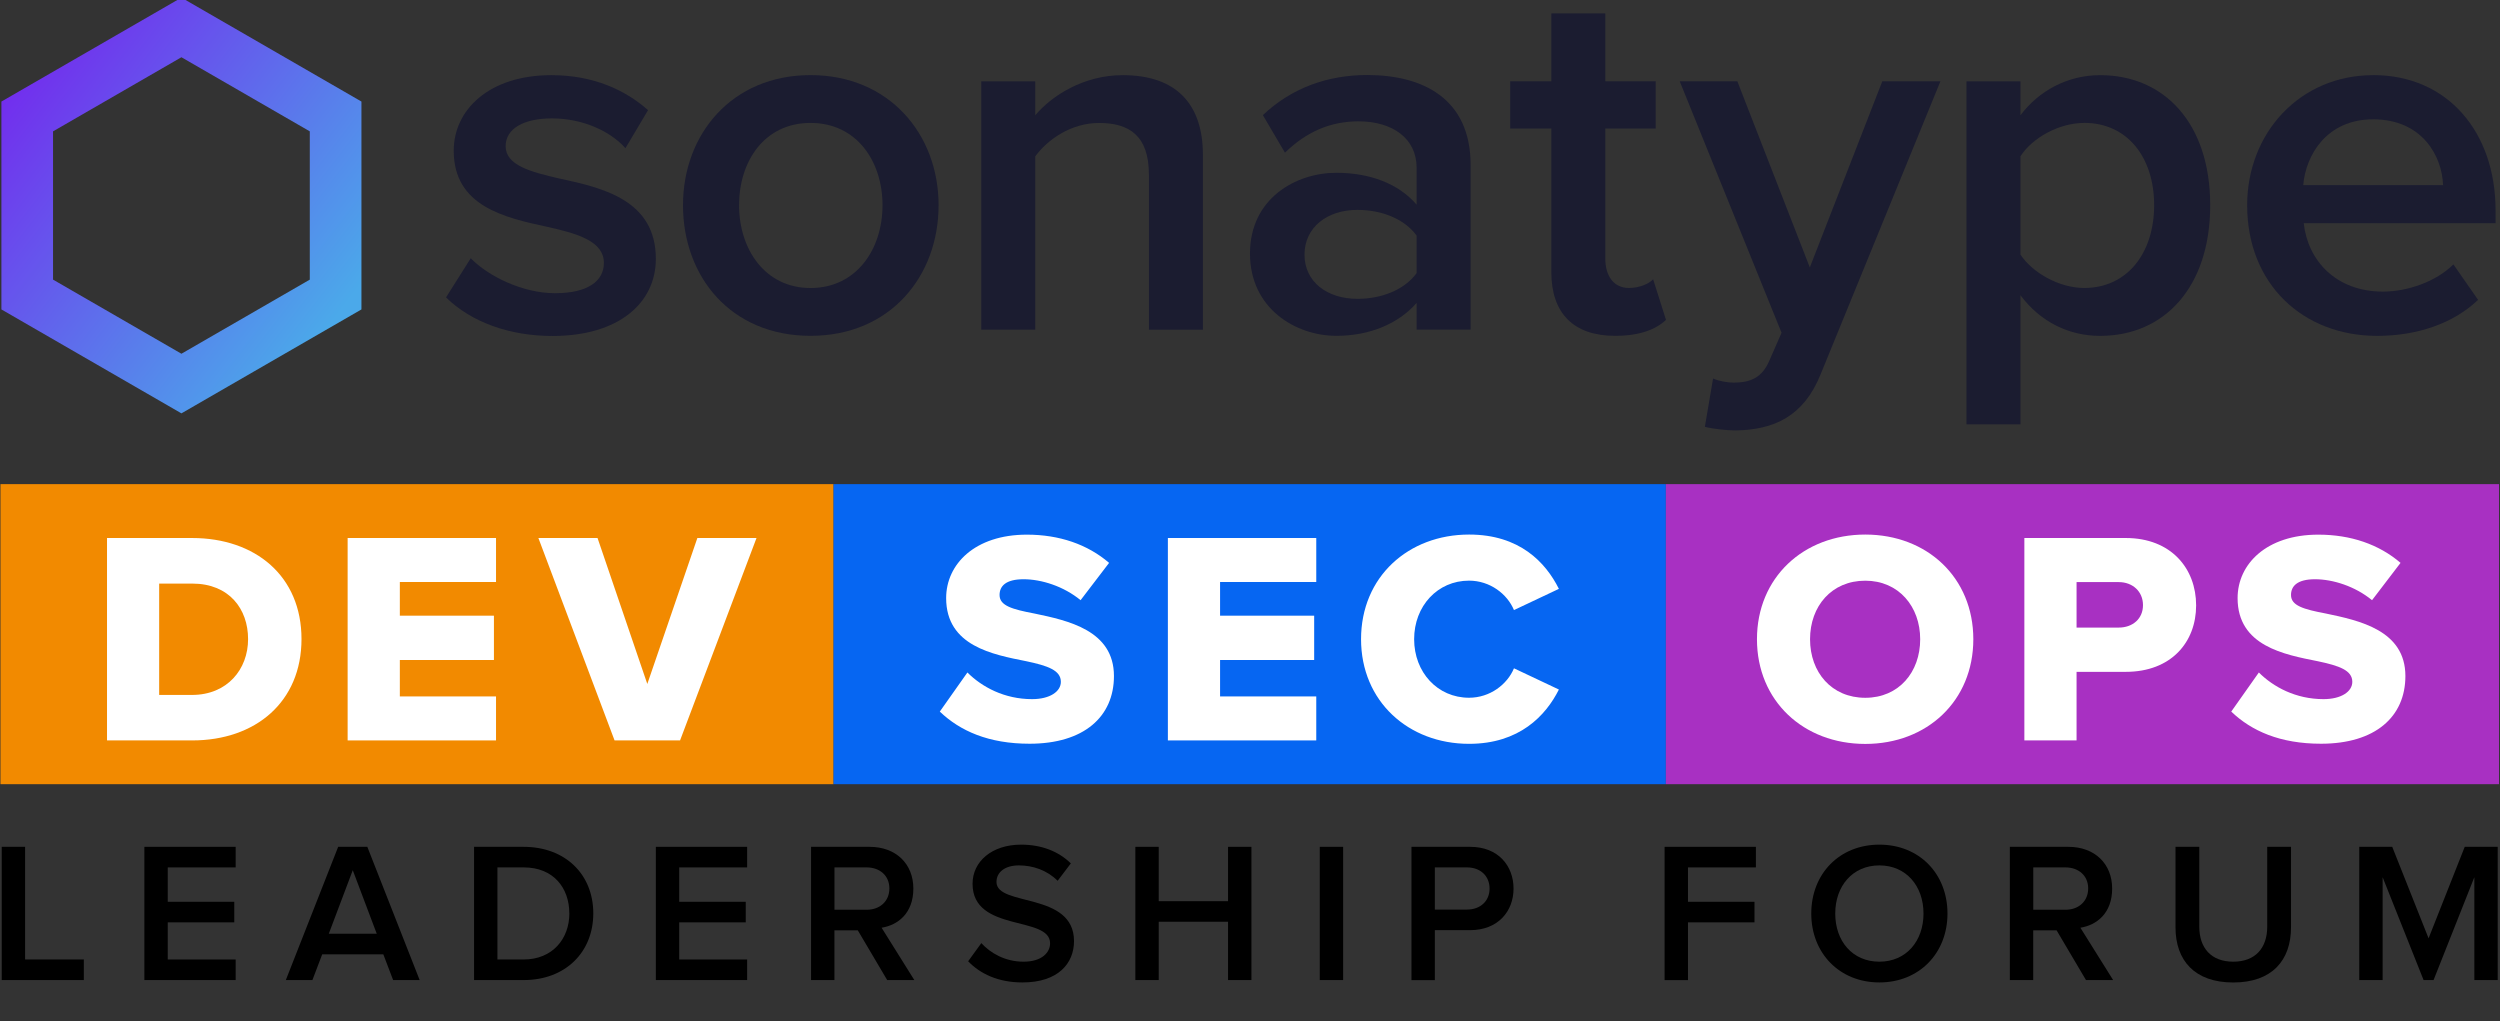 <?xml version="1.0" encoding="UTF-8"?>
<svg id="Layer_1" xmlns="http://www.w3.org/2000/svg" xmlns:xlink="http://www.w3.org/1999/xlink" viewBox="0 0 535.91 218.88">
  <rect x="0" y="0" width="535.91" height="218.88" fill="#333333" stroke="none"/>
  <defs>
    <clipPath id="clippath">
      <rect x=".3" y="-.51" width="534.66" height="92.79" fill="none"/>
    </clipPath>
    <clipPath id="clippath-1">
      <rect x=".3" y="-.51" width="534.66" height="92.79" fill="none"/>
    </clipPath>
    <clipPath id="clippath-2">
      <path d="M11.37,59.94v-31.78l27.52-15.89,27.52,15.89v31.78l-27.52,15.89-27.52-15.89ZM38.89-.51L.3,21.77v44.56l38.59,22.28,38.59-22.28V21.77L38.89-.51Z" fill="none"/>
    </clipPath>
    <linearGradient id="linear-gradient" x1="310.07" y1="-351.62" x2="310.65" y2="-351.62" gradientTransform="translate(69983.29 -61710.1) rotate(90) scale(198.92 -198.92)" gradientUnits="userSpaceOnUse">
      <stop offset="0" stop-color="#8002ef"/>
      <stop offset="1" stop-color="#4ba9ea"/>
    </linearGradient>
  </defs>
  <rect x=".1" y="103.78" width="178.59" height="64.32" fill="#f28a00"/>
  <rect x="178.68" y="103.78" width="178.42" height="64.32" fill="#0666f2"/>
  <rect x="357.1" y="103.78" width="178.6" height="64.32" fill="#a830c2"/>
  <g id="Sonatype_Logo_Horizontal">
    <g clip-path="url(#clippath)">
      <g clip-path="url(#clippath-1)">
        <path d="M100.9,55.35c3.75,3.86,11.13,7.5,18.08,7.5s10.47-2.54,10.47-6.5c0-4.63-5.62-6.28-12.13-7.72-9.15-1.98-20.06-4.41-20.06-16.32,0-8.71,7.5-16.2,20.94-16.2,9.04,0,15.87,3.2,20.72,7.5l-4.85,8.16c-3.2-3.64-9.15-6.39-15.76-6.39-6.06,0-9.92,2.2-9.92,5.95,0,4.08,5.29,5.51,11.58,6.95,9.26,1.98,20.62,4.63,20.62,17.2,0,9.37-7.83,16.54-22.16,16.54-9.04,0-17.31-2.87-22.82-8.27l5.29-8.38Z" fill="#1b1c30"/>
        <path d="M146.41,43.99c0-15.21,10.47-27.89,27.34-27.89s27.45,12.68,27.45,27.89-10.36,28-27.45,28-27.34-12.68-27.34-28M189.18,43.99c0-9.37-5.51-17.64-15.43-17.64s-15.32,8.27-15.32,17.64,5.51,17.75,15.32,17.75,15.43-8.27,15.43-17.75" fill="#1b1c30"/>
        <path d="M246.28,37.38c0-8.27-4.19-11.02-10.69-11.02-5.95,0-11.02,3.53-13.67,7.16v37.15h-11.57V17.43h11.57v7.28c3.53-4.19,10.36-8.6,18.74-8.6,11.47,0,17.2,6.17,17.2,17.09v37.48h-11.57v-33.29Z" fill="#1b1c30"/>
        <path d="M303.67,64.94c-3.97,4.52-10.14,7.05-17.2,7.05-8.71,0-18.52-5.84-18.52-17.64s9.81-17.31,18.52-17.31c7.16,0,13.34,2.32,17.2,6.83v-7.94c0-6.17-5.07-9.92-12.46-9.92-5.95,0-11.13,2.2-15.76,6.72l-4.74-8.05c6.17-5.84,13.89-8.6,22.38-8.6,11.8,0,22.16,4.96,22.16,19.29v35.28h-11.58v-5.73ZM303.67,50.5c-2.65-3.64-7.61-5.51-12.68-5.51-6.5,0-11.35,3.75-11.35,9.59s4.85,9.48,11.35,9.48c5.07,0,10.03-1.87,12.68-5.51v-8.05Z" fill="#1b1c30"/>
        <path d="M332.55,58.32v-30.76h-8.82v-10.14h8.82V2.87h11.57v14.55h10.8v10.14h-10.8v27.89c0,3.64,1.76,6.28,5.07,6.28,2.2,0,4.3-.88,5.18-1.87l2.76,8.71c-2.09,1.98-5.51,3.42-10.91,3.42-8.93,0-13.67-4.85-13.67-13.67" fill="#1b1c30"/>
        <path d="M371.64,82.02c3.64,0,6.06-1.1,7.61-4.63l2.65-6.06-21.83-53.91h12.35l15.54,39.91,15.54-39.91h12.46l-25.69,62.83c-3.64,9.04-10.03,11.91-18.3,12.02-1.65,0-4.85-.33-6.51-.77l1.76-10.36c1.21.55,3.09.88,4.41.88" fill="#1b1c30"/>
        <path d="M421.54,90.95V17.43h11.57v7.28c3.97-5.29,10.14-8.6,17.09-8.6,13.78,0,23.59,10.36,23.59,27.89s-9.81,28-23.59,28c-6.73,0-12.79-2.98-17.09-8.71v27.67h-11.57ZM446.78,26.35c-5.4,0-11.13,3.2-13.67,7.16v21.06c2.54,3.86,8.27,7.16,13.67,7.16,9.15,0,14.99-7.39,14.99-17.75s-5.84-17.64-14.99-17.64" fill="#1b1c30"/>
        <path d="M508.72,16.1c15.98,0,26.24,12.24,26.24,28.99v2.76h-41.12c.88,8.05,6.94,14.66,16.98,14.66,5.18,0,11.35-2.09,15.1-5.84l5.29,7.61c-5.29,5.07-13.12,7.72-21.61,7.72-15.98,0-27.89-11.13-27.89-28,0-15.43,11.24-27.89,27.01-27.89M493.73,39.69h29.98c-.22-6.28-4.52-14.11-14.99-14.11-9.92,0-14.44,7.61-14.99,14.11" fill="#1b1c30"/>
      </g>
      <g clip-path="url(#clippath-2)">
        <rect x="-19.97" y="-13.76" width="117.72" height="115.62" transform="translate(-19.75 47.75) rotate(-52.18)" fill="url(#linear-gradient)"/>
      </g>
    </g>
  </g>
  <g>
    <path d="M22.94,158.72v-43.39h18.21c13.66,0,23.48,8.2,23.48,21.66s-9.82,21.73-23.42,21.73h-18.28ZM34.13,148.97h7.02c7.61,0,12.03-5.53,12.03-11.97s-4.03-11.9-11.97-11.9h-7.09v23.87Z" fill="#fff"/>
    <path d="M74.52,158.72v-43.39h31.81v9.43h-20.62v7.22h20.17v9.5h-20.17v7.81h20.62v9.43h-31.81Z" fill="#fff"/>
    <path d="M131.74,158.72l-16.33-43.39h12.68l10.67,31.29,10.73-31.29h12.68l-16.39,43.39h-14.05Z" fill="#fff"/>
    <path d="M207.37,144.15c3.12,3.12,7.94,5.72,13.86,5.72,3.84,0,6.18-1.63,6.18-3.71,0-2.47-2.8-3.45-7.42-4.42-7.16-1.43-17.17-3.25-17.17-13.53,0-7.29,6.18-13.6,17.3-13.6,6.96,0,13.01,2.08,17.63,6.05l-6.11,8c-3.64-2.99-8.39-4.49-12.23-4.49s-5.14,1.5-5.14,3.38c0,2.28,2.67,3.06,7.48,3.97,7.16,1.5,17.04,3.58,17.04,13.4,0,8.72-6.44,14.51-18.08,14.51-8.78,0-14.9-2.73-19.25-6.89l5.92-8.39Z" fill="#fff"/>
    <path d="M250.35,158.72v-43.39h31.81v9.43h-20.62v7.22h20.17v9.5h-20.17v7.81h20.62v9.43h-31.81Z" fill="#fff"/>
    <path d="M291.76,137.03c0-13.4,10.15-22.44,23.16-22.44,10.8,0,16.39,5.92,19.25,11.64l-9.63,4.55c-1.43-3.45-5.14-6.31-9.63-6.31-6.77,0-11.77,5.46-11.77,12.55s5.01,12.55,11.77,12.55c4.49,0,8.2-2.86,9.63-6.31l9.63,4.55c-2.8,5.59-8.46,11.64-19.25,11.64-13.01,0-23.16-9.11-23.16-22.44Z" fill="#fff"/>
    <path d="M399.85,114.59c13.27,0,23.16,9.24,23.16,22.44s-9.89,22.44-23.16,22.44-23.22-9.24-23.22-22.44,9.95-22.44,23.22-22.44ZM399.85,124.48c-7.22,0-11.84,5.46-11.84,12.55s4.62,12.55,11.84,12.55,11.77-5.53,11.77-12.55-4.62-12.55-11.77-12.55Z" fill="#fff"/>
    <path d="M433.95,158.72v-43.39h21.73c9.76,0,15.09,6.57,15.09,14.44s-5.33,14.25-15.09,14.25h-10.54v14.7h-11.19ZM454.18,124.77h-9.04v9.76h9.04c2.99,0,5.2-1.89,5.2-4.81s-2.21-4.94-5.2-4.94Z" fill="#fff"/>
    <path d="M484.21,144.15c3.12,3.12,7.94,5.72,13.86,5.72,3.84,0,6.18-1.63,6.18-3.71,0-2.47-2.8-3.45-7.42-4.42-7.16-1.43-17.17-3.25-17.17-13.53,0-7.29,6.18-13.6,17.3-13.6,6.96,0,13.01,2.08,17.63,6.05l-6.11,8c-3.64-2.99-8.39-4.49-12.23-4.49s-5.14,1.5-5.14,3.38c0,2.28,2.67,3.06,7.48,3.97,7.16,1.5,17.04,3.58,17.04,13.4,0,8.72-6.44,14.51-18.08,14.51-8.78,0-14.9-2.73-19.25-6.89l5.92-8.39Z" fill="#fff"/>
  </g>
  <g>
    <path d="M.37,210.09v-28.56h5.01v24.15h12.59v4.41H.37Z"/>
    <path d="M30.95,210.09v-28.56h19.57v4.41h-14.56v7.37h14.26v4.41h-14.26v7.96h14.56v4.41h-19.57Z"/>
    <path d="M84.27,210.09l-2.1-5.52h-13.1l-2.1,5.52h-5.7l11.22-28.56h6.25l11.22,28.56h-5.7ZM75.62,186.54l-5.14,13.62h10.28l-5.14-13.62Z"/>
    <path d="M101.62,210.09v-28.56h10.62c8.95,0,14.94,5.91,14.94,14.26s-6,14.3-14.9,14.3h-10.66ZM122.04,195.79c0-5.48-3.43-9.85-9.76-9.85h-5.65v19.74h5.61c6.21,0,9.81-4.45,9.81-9.89Z"/>
    <path d="M140.59,210.09v-28.56h19.57v4.41h-14.56v7.37h14.26v4.41h-14.26v7.96h14.56v4.41h-19.57Z"/>
    <path d="M190.18,210.09l-6.3-10.66h-5.01v10.66h-5.01v-28.56h12.55c5.65,0,9.38,3.64,9.38,8.95s-3.34,7.84-6.81,8.39l7.02,11.22h-5.82ZM190.65,190.44c0-2.74-2.06-4.5-4.88-4.5h-6.89v9.08h6.89c2.83,0,4.88-1.8,4.88-4.58Z"/>
    <path d="M207.53,206.07l2.83-3.9c1.93,2.1,5.05,3.98,9.04,3.98s5.7-2.01,5.7-3.94c0-6-16.62-2.27-16.62-12.76,0-4.75,4.11-8.39,10.41-8.39,4.41,0,8.05,1.46,10.66,4.02l-2.83,3.73c-2.27-2.27-5.31-3.3-8.31-3.3s-4.8,1.46-4.8,3.55c0,5.35,16.62,2.05,16.62,12.68,0,4.75-3.38,8.86-11.05,8.86-5.27,0-9.08-1.88-11.65-4.54Z"/>
    <path d="M263.25,210.09v-12.5h-14.86v12.5h-5.01v-28.56h5.01v11.65h14.86v-11.65h5.01v28.56h-5.01Z"/>
    <path d="M282.91,210.09v-28.56h5.01v28.56h-5.01Z"/>
    <path d="M302.57,210.09v-28.56h12.59c6,0,9.29,4.07,9.29,8.95s-3.34,8.91-9.29,8.91h-7.58v10.71h-5.01ZM319.31,190.48c0-2.74-2.01-4.54-4.84-4.54h-6.89v9.04h6.89c2.83,0,4.84-1.8,4.84-4.5Z"/>
    <path d="M356.83,210.09v-28.56h19.57v4.41h-14.56v7.37h14.26v4.41h-14.26v12.38h-5.01Z"/>
    <path d="M388.27,195.83c0-8.52,6.04-14.77,14.6-14.77s14.6,6.25,14.6,14.77-6.08,14.77-14.6,14.77-14.6-6.25-14.6-14.77ZM412.33,195.83c0-5.91-3.73-10.32-9.46-10.32s-9.46,4.41-9.46,10.32,3.68,10.32,9.46,10.32,9.46-4.45,9.46-10.32Z"/>
    <path d="M447.16,210.09l-6.3-10.66h-5.01v10.66h-5.01v-28.56h12.55c5.65,0,9.38,3.64,9.38,8.95s-3.34,7.84-6.81,8.39l7.02,11.22h-5.82ZM447.63,190.44c0-2.74-2.06-4.5-4.88-4.5h-6.89v9.08h6.89c2.83,0,4.88-1.8,4.88-4.58Z"/>
    <path d="M466.35,198.79v-17.26h5.1v17.13c0,4.54,2.53,7.49,7.28,7.49s7.28-2.95,7.28-7.49v-17.13h5.1v17.26c0,7.07-4.07,11.82-12.38,11.82s-12.38-4.75-12.38-11.82Z"/>
    <path d="M530.41,210.09v-22.05l-8.74,22.05h-2.14l-8.78-22.05v22.05h-5.01v-28.56h7.07l7.79,19.61,7.75-19.61h7.07v28.56h-5.01Z"/>
  </g>
</svg>